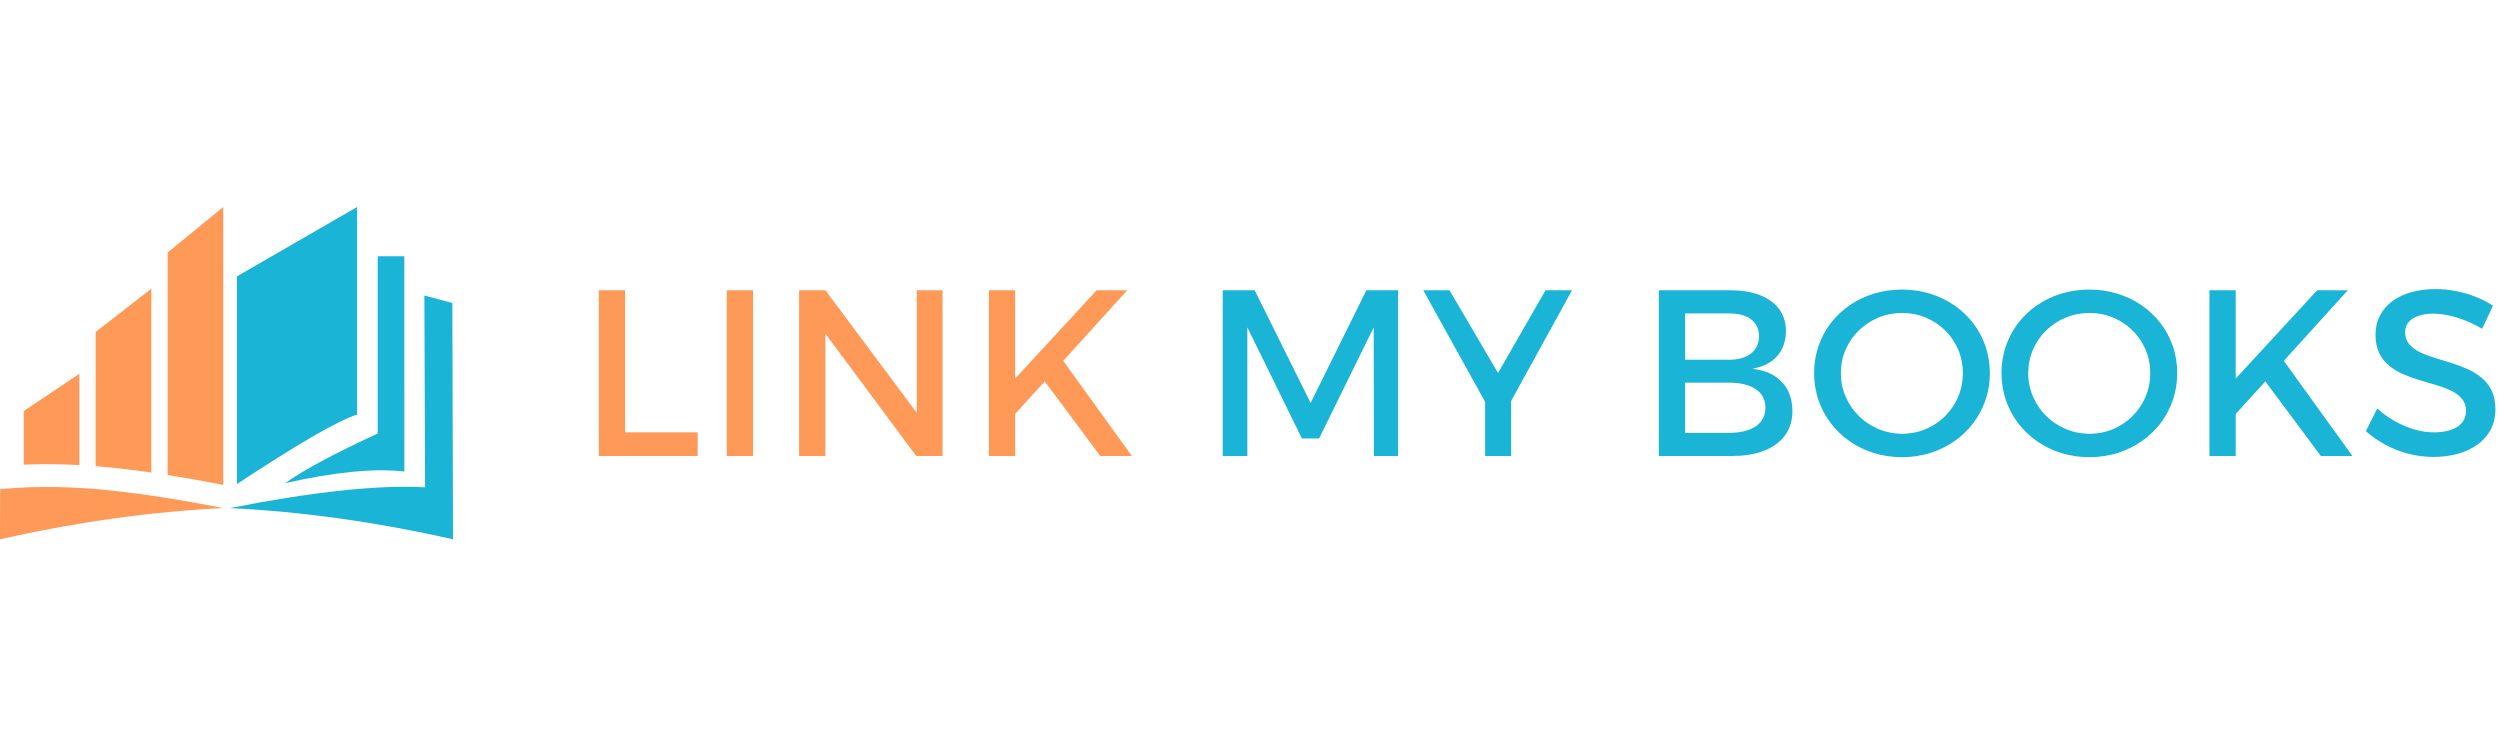 <svg width="201" height="60" viewBox="0 0 301 40" fill="none" xmlns="http://www.w3.org/2000/svg">
<path fill-rule="evenodd" clip-rule="evenodd" d="M34.336 33.247C40.284 31.897 45.067 31.432 48.685 31.847C48.684 23.209 48.683 14.57 48.681 5.932H45.477V27.264C40.128 29.748 36.413 31.742 34.336 33.247Z" fill="#1AB4D7"/>
<path fill-rule="evenodd" clip-rule="evenodd" d="M26.879 36.25C20.841 35.063 15.608 34.29 11.178 33.925C8.462 33.721 5.926 33.659 3.568 33.739C3.5 33.741 3.429 33.744 3.359 33.744C2.202 33.788 1.086 33.865 0.016 33.976L0 40C9.271 37.916 18.231 36.666 26.879 36.25Z" fill="#FF9957"/>
<path fill-rule="evenodd" clip-rule="evenodd" d="M51.181 33.748C45.58 33.435 37.742 34.268 27.662 36.249C36.309 36.665 45.271 37.915 54.542 40C54.515 30.518 54.487 21.038 54.462 11.558C53.34 11.258 52.217 10.956 51.094 10.656C51.123 18.354 51.151 26.051 51.181 33.748Z" fill="#1AB4D7"/>
<path fill-rule="evenodd" clip-rule="evenodd" d="M28.52 33.358V8.354C33.344 5.569 38.167 2.786 42.991 0.001V24.998C40.814 25.649 35.99 28.436 28.52 33.358Z" fill="#1AB4D7"/>
<path fill-rule="evenodd" clip-rule="evenodd" d="M9.557 31.072V20.075L2.857 24.563V31.019L3.258 31.003L3.302 31.002H3.344C3.372 31.001 3.399 30.999 3.427 30.998L3.478 30.995C5.499 30.928 7.529 30.963 9.557 31.072Z" fill="#FF9957"/>
<path fill-rule="evenodd" clip-rule="evenodd" d="M11.518 15.043V31.201C13.749 31.388 15.985 31.651 18.217 31.97V9.834L11.518 15.043Z" fill="#FF9957"/>
<path fill-rule="evenodd" clip-rule="evenodd" d="M20.18 5.475V32.265C22.425 32.619 24.662 33.023 26.879 33.454V-4.57764e-05L20.18 5.475Z" fill="#FF9957"/>
<path fill-rule="evenodd" clip-rule="evenodd" d="M286.215 24.263L284.854 26.983C285.543 27.604 286.307 28.134 287.12 28.581C288 29.06 288.934 29.43 289.9 29.686C290.899 29.955 291.923 30.086 292.956 30.092C293.975 30.086 295.007 29.978 295.986 29.692C296.838 29.448 297.647 29.079 298.361 28.552C299.007 28.071 299.528 27.478 299.899 26.763C300.284 26.023 300.448 25.213 300.451 24.385C300.448 23.619 300.335 22.828 300.007 22.129C299.718 21.525 299.319 21.004 298.807 20.574C298.288 20.143 297.712 19.79 297.095 19.514C296.45 19.225 295.785 18.977 295.107 18.768C294.442 18.564 293.776 18.357 293.107 18.153C292.508 17.966 291.911 17.745 291.347 17.469C290.864 17.236 290.417 16.926 290.071 16.514C289.729 16.096 289.581 15.604 289.574 15.066C289.581 14.608 289.714 14.187 290.013 13.838C290.328 13.472 290.758 13.237 291.211 13.09C291.778 12.902 292.39 12.839 292.984 12.839C293.57 12.839 294.162 12.917 294.734 13.034C295.43 13.171 296.114 13.392 296.776 13.646C297.493 13.927 298.184 14.271 298.847 14.664L300.158 11.88C299.536 11.474 298.871 11.138 298.184 10.857C297.417 10.544 296.618 10.305 295.802 10.142C294.962 9.968 294.104 9.88 293.244 9.88C292.244 9.88 291.241 9.992 290.277 10.264C289.459 10.501 288.677 10.854 287.995 11.37C287.379 11.837 286.88 12.407 286.53 13.097C286.168 13.813 286.013 14.586 286.011 15.383C286.017 16.135 286.131 16.92 286.468 17.6C286.756 18.194 287.155 18.706 287.667 19.121C288.193 19.54 288.769 19.881 289.388 20.143C290.036 20.424 290.699 20.661 291.375 20.859C292.043 21.055 292.714 21.258 293.382 21.456C293.982 21.636 294.578 21.854 295.144 22.126C295.632 22.361 296.076 22.671 296.419 23.091C296.765 23.512 296.911 24.016 296.914 24.557C296.914 25.078 296.765 25.557 296.434 25.962C296.083 26.388 295.604 26.659 295.086 26.836C294.43 27.061 293.706 27.131 293.013 27.131C292.233 27.131 291.456 27 290.707 26.784C289.878 26.549 289.086 26.206 288.335 25.783C287.572 25.357 286.866 24.843 286.215 24.263ZM279.43 29.975H283.229L274.973 18.52L282.672 10.024H278.989L269.179 20.656V10.024H266.017V29.975H269.179V24.914L272.743 20.992L279.43 29.975ZM251.589 12.753C252.567 12.757 253.519 12.934 254.422 13.311C255.292 13.672 256.073 14.185 256.745 14.845C257.419 15.504 257.941 16.277 258.314 17.143C258.709 18.052 258.887 19.011 258.891 20.001C258.887 20.988 258.709 21.951 258.316 22.861C257.943 23.736 257.42 24.512 256.745 25.182C256.077 25.851 255.295 26.369 254.422 26.736C253.521 27.118 252.567 27.299 251.587 27.305C250.603 27.299 249.648 27.116 248.738 26.736C247.856 26.369 247.07 25.851 246.385 25.182C245.704 24.514 245.17 23.737 244.789 22.861C244.389 21.953 244.2 20.991 244.197 20C244.2 19.009 244.385 18.05 244.785 17.143C245.161 16.276 245.695 15.504 246.372 14.845C247.057 14.185 247.844 13.672 248.724 13.31C249.636 12.934 250.601 12.757 251.589 12.753ZM251.559 9.937C250.407 9.942 249.27 10.097 248.167 10.432C247.13 10.752 246.152 11.213 245.257 11.83C244.385 12.427 243.625 13.146 242.981 13.981C242.339 14.823 241.846 15.752 241.504 16.755C241.146 17.801 240.981 18.895 240.977 20C240.981 21.104 241.148 22.192 241.504 23.239C241.846 24.243 242.339 25.18 242.981 26.023C243.625 26.867 244.385 27.592 245.257 28.2C246.152 28.82 247.128 29.291 248.167 29.617C249.27 29.96 250.407 30.115 251.558 30.119C252.709 30.115 253.851 29.961 254.95 29.617C255.988 29.291 256.966 28.82 257.86 28.2C258.731 27.592 259.494 26.867 260.135 26.023C260.778 25.18 261.271 24.243 261.613 23.239C261.969 22.192 262.135 21.104 262.139 20.001C262.135 18.897 261.971 17.809 261.613 16.764C261.271 15.765 260.778 14.833 260.135 13.996C259.494 13.16 258.731 12.437 257.86 11.839C256.969 11.218 255.988 10.757 254.95 10.437C253.851 10.096 252.709 9.941 251.559 9.937ZM229.028 12.753C230.008 12.757 230.961 12.934 231.864 13.311C232.731 13.672 233.514 14.185 234.186 14.845C234.86 15.504 235.382 16.277 235.755 17.143C236.15 18.052 236.327 19.011 236.334 20.001C236.327 20.988 236.15 21.951 235.755 22.861C235.382 23.736 234.86 24.512 234.186 25.182C233.516 25.851 232.735 26.369 231.865 26.736C230.961 27.118 230.01 27.299 229.026 27.305C228.042 27.299 227.087 27.116 226.178 26.736C225.298 26.369 224.511 25.851 223.827 25.182C223.145 24.514 222.611 23.737 222.23 22.861C221.83 21.953 221.642 20.991 221.636 20C221.642 19.009 221.826 18.05 222.225 17.143C222.603 16.276 223.134 15.504 223.813 14.845C224.497 14.185 225.285 13.672 226.163 13.31C227.077 12.934 228.042 12.757 229.028 12.753ZM229.001 9.937C227.848 9.942 226.711 10.097 225.606 10.432C224.57 10.752 223.591 11.213 222.697 11.83C221.827 12.427 221.067 13.146 220.42 13.981C219.78 14.824 219.287 15.752 218.945 16.755C218.586 17.801 218.42 18.895 218.418 20C218.422 21.104 218.587 22.192 218.945 23.239C219.287 24.243 219.78 25.18 220.42 26.023C221.067 26.867 221.827 27.592 222.697 28.2C223.591 28.82 224.57 29.291 225.606 29.617C226.709 29.96 227.848 30.115 228.999 30.119C230.15 30.115 231.292 29.961 232.389 29.617C233.429 29.291 234.407 28.82 235.301 28.2C236.172 27.592 236.933 26.867 237.577 26.023C238.219 25.18 238.713 24.242 239.054 23.239C239.412 22.192 239.575 21.104 239.58 20.001C239.575 18.897 239.412 17.809 239.054 16.764C238.713 15.766 238.219 14.834 237.577 13.996C236.933 13.16 236.172 12.437 235.301 11.839C234.41 11.218 233.429 10.757 232.391 10.437C231.292 10.096 230.148 9.941 229.001 9.937ZM202.886 21.148H208.198C208.976 21.148 209.786 21.233 210.52 21.496C211.101 21.705 211.64 22.025 212.027 22.515C212.398 22.983 212.556 23.531 212.562 24.126C212.556 24.737 212.404 25.319 212.027 25.81C211.643 26.308 211.105 26.63 210.52 26.84C209.786 27.103 208.976 27.19 208.198 27.19H202.886V21.148ZM202.886 12.81H208.198C208.837 12.81 209.504 12.887 210.105 13.121C210.602 13.312 211.034 13.61 211.341 14.049C211.66 14.494 211.782 15.016 211.782 15.558C211.782 16.104 211.657 16.633 211.341 17.088C211.036 17.535 210.604 17.848 210.105 18.054C209.509 18.305 208.843 18.39 208.198 18.39H202.886V12.81ZM199.725 10.024V29.975H208.573C209.881 29.97 211.244 29.806 212.462 29.316C213.447 28.923 214.313 28.33 214.938 27.463C215.555 26.602 215.804 25.609 215.81 24.557C215.804 23.736 215.66 22.927 215.303 22.183C214.968 21.492 214.485 20.922 213.86 20.479C213.183 19.993 212.4 19.713 211.582 19.571L211.008 19.471L211.573 19.335C212.245 19.171 212.876 18.894 213.422 18.467C213.937 18.06 214.334 17.559 214.608 16.963C214.901 16.329 215.027 15.647 215.03 14.951C215.027 13.996 214.79 13.095 214.228 12.316C213.648 11.524 212.844 10.986 211.943 10.626C210.822 10.177 209.572 10.028 208.372 10.024H199.725Z" fill="#1AB4D7"/>
<path fill-rule="evenodd" clip-rule="evenodd" d="M189.272 10.024H186.084L180.361 19.982L174.522 10.024H171.362L178.809 23.458V29.975H181.942V23.343L189.272 10.024ZM168.324 29.975V10.024H164.512L157.8 23.59L151.062 10.024H147.219V29.975H150.18V14.486L156.751 27.869H158.82L165.394 14.488L165.421 29.975H168.324Z" fill="#1AB4D7"/>
<path fill-rule="evenodd" clip-rule="evenodd" d="M132.474 29.976H136.273L128.016 18.52L135.716 10.025H132.033L122.223 20.657V10.025H119.061V29.976H122.223V24.914L125.787 20.993L132.474 29.976ZM113.483 29.976V10.025H110.379V24.779L99.378 10.025H96.214V29.976H99.375V15.248L110.318 29.976H113.483ZM90.663 10.025H87.501V29.976H90.663V10.025ZM75.258 10.025H72.096V29.976H83.999V27.131H75.258V10.025Z" fill="#FF9957"/>
</svg>
